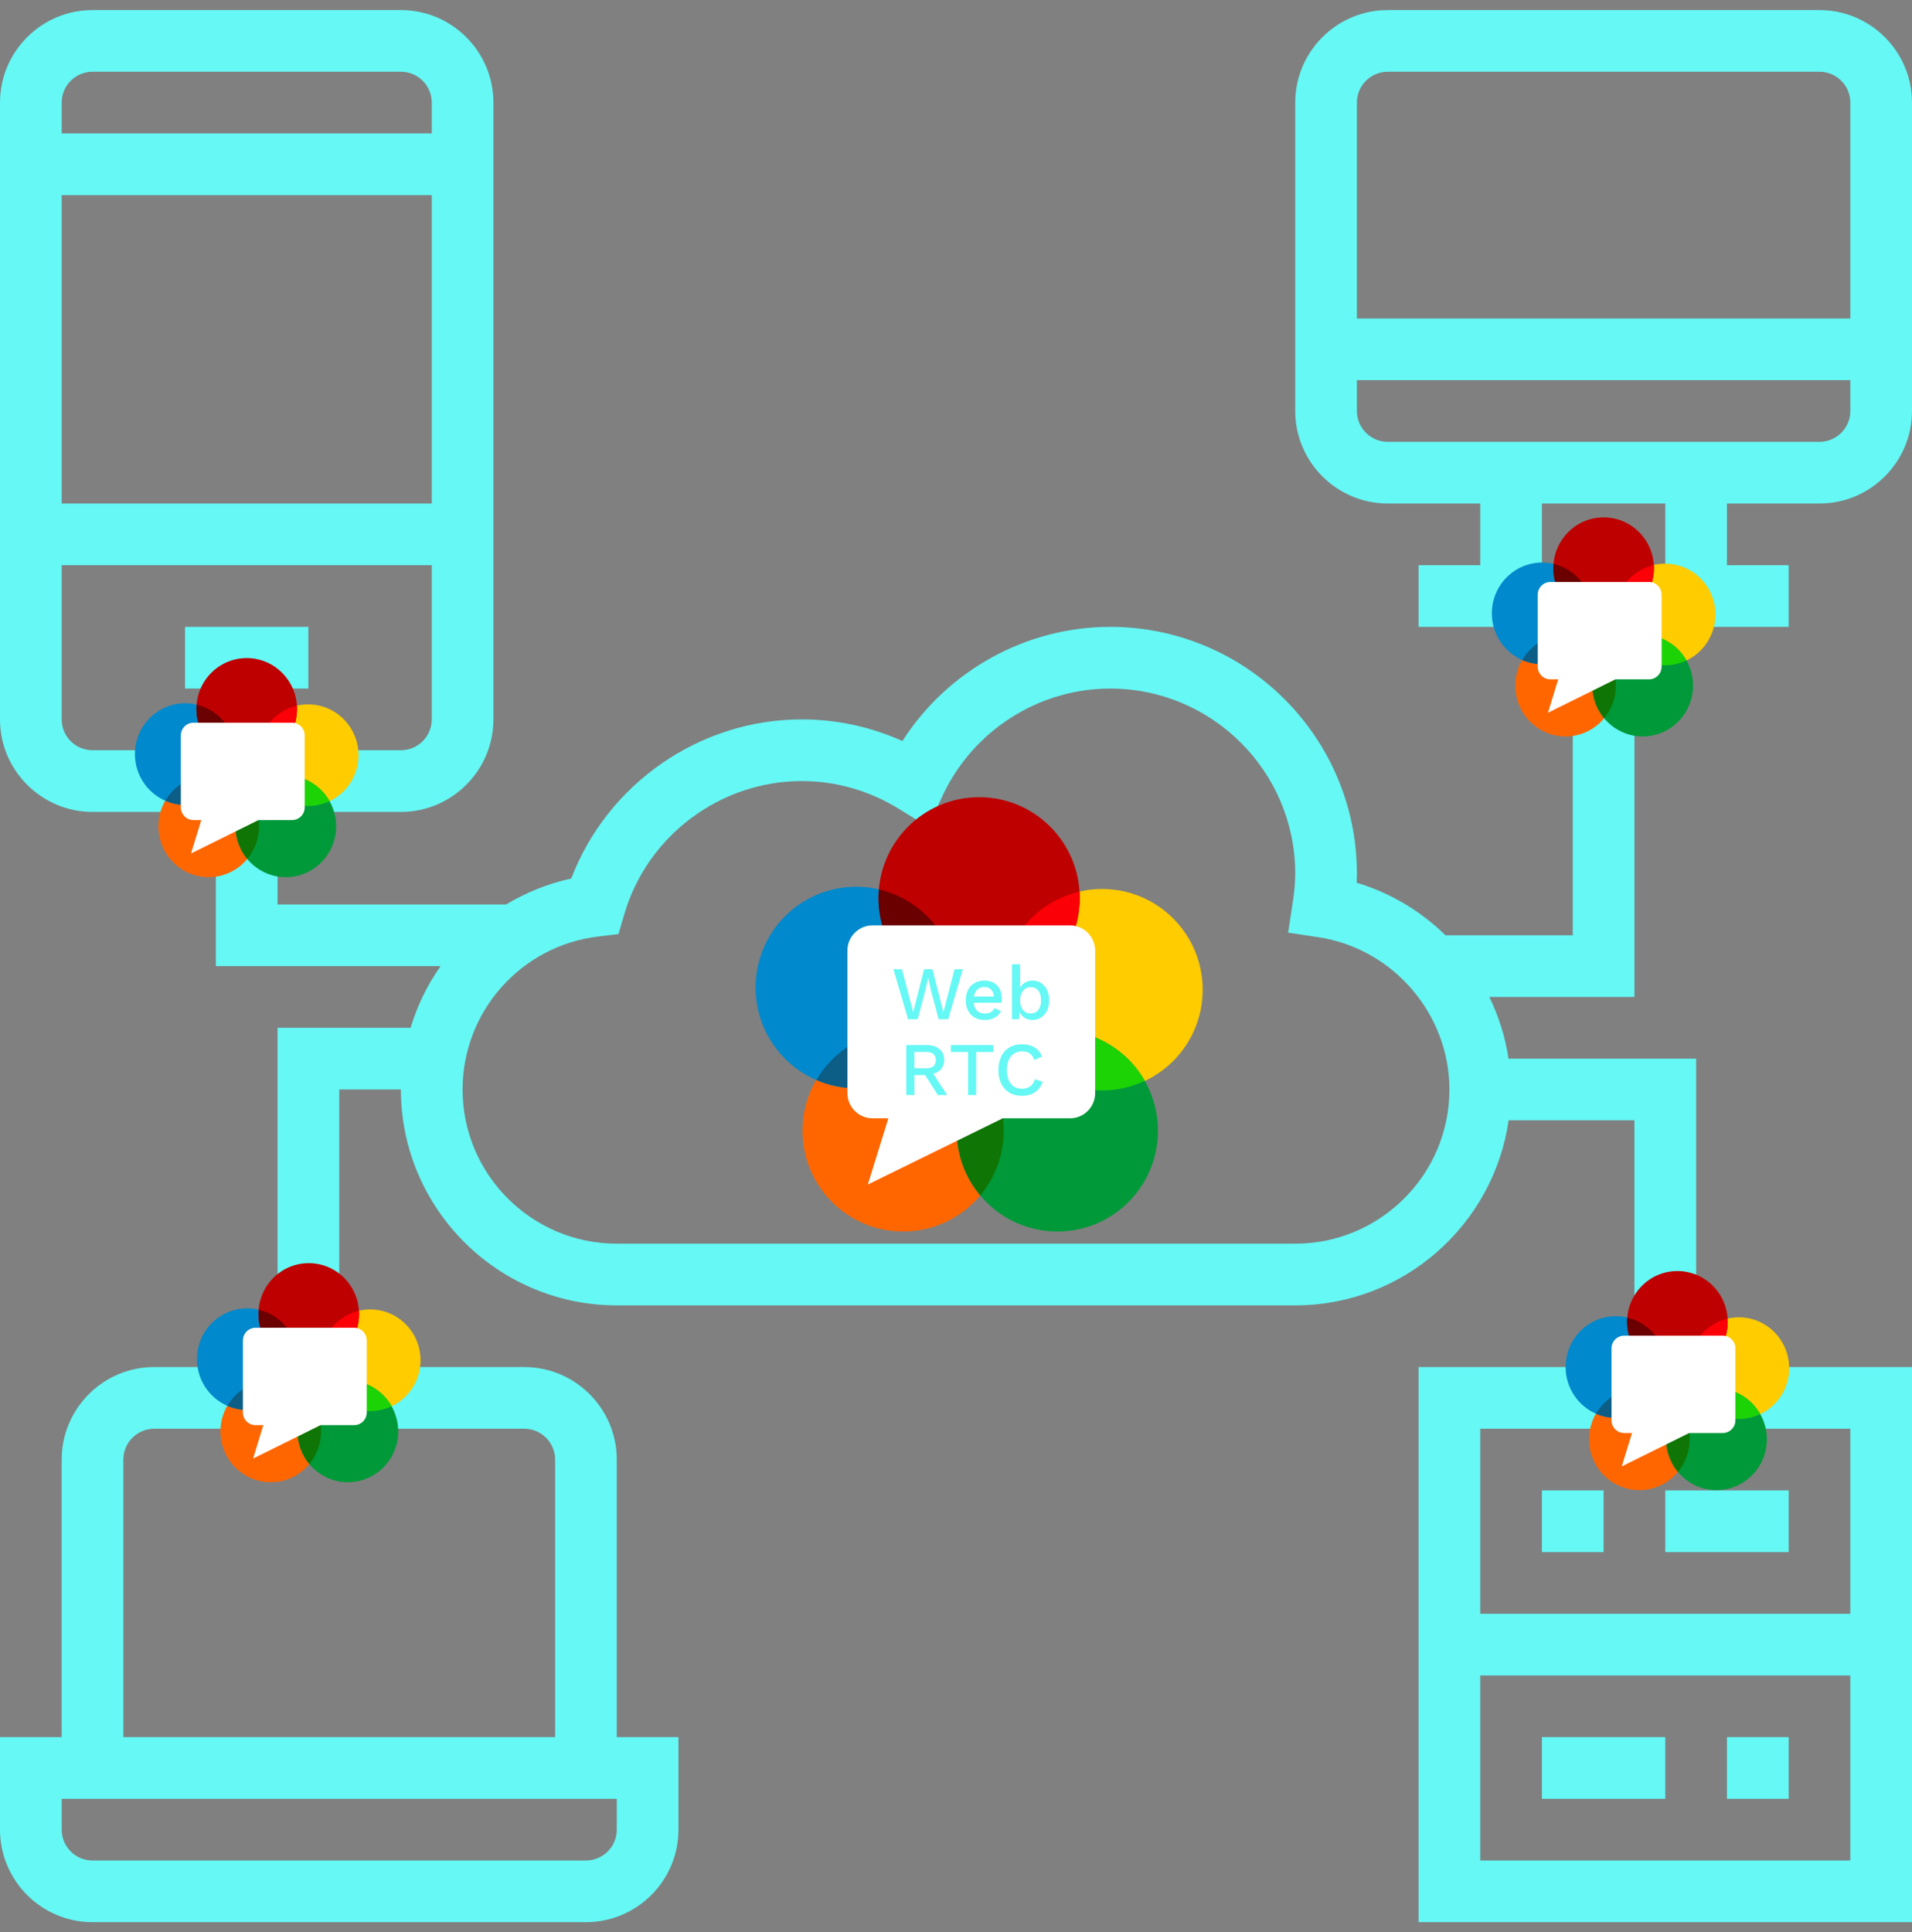 <svg width="95" height="96" viewBox="0 0 95 96" fill="none" xmlns="http://www.w3.org/2000/svg">
<rect x="0" y="0" width="95" height="96" fill="#808080" stroke="none"/>
<g clip-path="url(#clip0)">
<path d="M9.193 31.145H15.322V34.21H9.193V31.145Z" fill="#65F8F5"/>
<path d="M90.403 25.016C92.937 25.016 95 22.953 95 20.419V5.097C95 2.563 92.937 0.5 90.403 0.5H68.952C66.418 0.5 64.355 2.563 64.355 5.097V20.419C64.355 22.953 66.418 25.016 68.952 25.016H73.548V28.081H70.484V31.145H78.145V46.468H71.822C70.599 45.274 69.094 44.361 67.409 43.858C67.416 43.703 67.419 43.554 67.419 43.403C67.419 36.644 61.92 31.145 55.161 31.145C50.968 31.145 47.07 33.327 44.837 36.816C43.265 36.11 41.564 35.742 39.839 35.742C34.753 35.742 30.175 38.947 28.383 43.649C27.219 43.898 26.134 44.346 25.149 44.935H13.79V40.339H19.919C22.453 40.339 24.516 38.276 24.516 35.742V5.097C24.516 2.563 22.453 0.5 19.919 0.5H4.597C2.063 0.5 0 2.563 0 5.097V35.742C0 38.276 2.063 40.339 4.597 40.339H10.726V48H21.89C21.238 48.93 20.733 49.956 20.4 51.065H13.79V67.919H7.661C5.127 67.919 3.065 69.982 3.065 72.516V86.306H0V90.903C0 93.437 2.063 95.5 4.597 95.5H29.113C31.647 95.5 33.71 93.437 33.71 90.903V86.306H30.645V72.516C30.645 69.982 28.582 67.919 26.048 67.919H16.855V54.129H19.919C19.919 60.042 24.732 64.855 30.645 64.855H64.355C69.747 64.855 74.21 60.85 74.958 55.661H81.21V67.919H70.484V95.5H95V67.919H84.274V52.597H74.952C74.793 51.518 74.462 50.491 73.999 49.532H81.21V31.145H88.871V28.081H85.806V25.016H90.403ZM21.452 25.016H3.065V9.694H21.452V25.016ZM4.597 3.565H19.919C20.765 3.565 21.452 4.251 21.452 5.097V6.629H3.065V5.097C3.065 4.251 3.751 3.565 4.597 3.565ZM3.065 35.742V28.081H21.452V35.742C21.452 36.587 20.765 37.274 19.919 37.274H4.597C3.751 37.274 3.065 36.587 3.065 35.742ZM30.645 90.903C30.645 91.749 29.958 92.436 29.113 92.436H4.597C3.751 92.436 3.065 91.749 3.065 90.903V89.371H30.645V90.903ZM27.581 72.516V86.306H6.129V72.516C6.129 71.671 6.816 70.984 7.661 70.984H26.048C26.894 70.984 27.581 71.671 27.581 72.516ZM73.548 92.436V83.242H91.936V92.436H73.548ZM91.936 80.177H73.548V70.984H91.936V80.177ZM64.355 61.79H30.645C26.421 61.79 22.984 58.353 22.984 54.129C22.984 50.256 25.883 46.989 29.726 46.529L30.731 46.408L31.015 45.435C32.148 41.532 35.778 38.806 39.839 38.806C41.53 38.806 43.191 39.282 44.647 40.178L46.11 41.08L46.839 39.522C48.348 36.293 51.614 34.21 55.161 34.21C60.232 34.21 64.355 38.333 64.355 43.403C64.355 43.826 64.317 44.276 64.234 44.82L64.002 46.336L65.517 46.566C69.222 47.131 72.016 50.383 72.016 54.129C72.016 58.353 68.579 61.79 64.355 61.79ZM68.952 3.565H90.403C91.249 3.565 91.936 4.251 91.936 5.097V15.823H67.419V5.097C67.419 4.251 68.106 3.565 68.952 3.565ZM67.419 20.419V18.887H91.936V20.419C91.936 21.265 91.249 21.952 90.403 21.952H68.952C68.106 21.952 67.419 21.265 67.419 20.419ZM82.742 28.081H76.613V25.016H82.742V28.081Z" fill="#65F8F5"/>
<path d="M76.613 74.048H79.677V77.113H76.613V74.048Z" fill="#65F8F5"/>
<path d="M85.807 86.306H88.871V89.371H85.807V86.306Z" fill="#65F8F5"/>
<path d="M82.742 74.048H88.871V77.113H82.742V74.048Z" fill="#65F8F5"/>
<path d="M76.613 86.306H82.742V89.371H76.613V86.306Z" fill="#65F8F5"/>
<g clip-path="url(#clip1)">
<path d="M49.871 56.181C49.871 58.945 47.633 61.186 44.873 61.186C42.112 61.186 39.874 58.945 39.874 56.181C39.874 53.417 42.112 51.176 44.873 51.176C47.633 51.176 49.871 53.417 49.871 56.181Z" fill="#FF6600"/>
<path d="M59.757 49.174C59.757 51.938 57.519 54.179 54.759 54.179C51.998 54.179 49.76 51.938 49.76 49.174C49.76 46.41 51.998 44.168 54.759 44.168C57.519 44.168 59.757 46.41 59.757 49.174Z" fill="#FFCC00"/>
<path d="M47.539 49.063C47.539 51.827 45.301 54.068 42.541 54.068C39.78 54.068 37.542 51.827 37.542 49.063C37.542 46.299 39.78 44.057 42.541 44.057C45.301 44.057 47.539 46.298 47.539 49.063" fill="#0089CC"/>
<path d="M57.535 56.181C57.535 58.945 55.298 61.186 52.537 61.186C49.776 61.186 47.539 58.945 47.539 56.181C47.539 53.417 49.776 51.176 52.537 51.176C55.298 51.176 57.535 53.417 57.535 56.181Z" fill="#009939"/>
<path d="M53.648 44.613C53.648 47.377 51.41 49.619 48.65 49.619C45.889 49.619 43.651 47.377 43.651 44.613C43.651 41.849 45.889 39.608 48.65 39.608C51.41 39.608 53.648 41.849 53.648 44.613Z" fill="#BF0000"/>
<path d="M49.76 49.174C49.76 49.279 49.769 49.382 49.776 49.486C51.993 48.974 53.648 46.989 53.648 44.613C53.648 44.508 53.639 44.405 53.632 44.301C51.415 44.813 49.76 46.798 49.76 49.174Z" fill="#FC0007"/>
<path d="M50.419 51.652C51.281 53.16 52.9 54.179 54.759 54.179C55.516 54.179 56.232 54.005 56.876 53.703C56.015 52.195 54.396 51.176 52.536 51.176C51.779 51.176 51.063 51.35 50.419 51.652Z" fill="#1CD306"/>
<path d="M47.539 56.181C47.539 57.404 47.978 58.523 48.705 59.392C49.432 58.523 49.871 57.404 49.871 56.181C49.871 54.958 49.432 53.839 48.705 52.97C47.978 53.839 47.539 54.958 47.539 56.181Z" fill="#0F7504"/>
<path d="M40.562 53.658C41.186 53.929 41.86 54.068 42.54 54.068C44.381 54.068 45.985 53.069 46.852 51.586C46.228 51.315 45.554 51.176 44.874 51.176C43.033 51.176 41.429 52.175 40.562 53.658Z" fill="#0C5E87"/>
<path d="M43.673 44.191C43.661 44.331 43.651 44.471 43.651 44.613C43.651 46.987 45.303 48.97 47.517 49.485C47.529 49.345 47.539 49.205 47.539 49.063C47.539 46.689 45.887 44.705 43.673 44.191Z" fill="#6B0001"/>
<path d="M44.139 55.562H43.357C42.667 55.562 42.105 55.002 42.105 54.312V47.225C42.105 46.536 42.667 45.975 43.357 45.975H53.161C53.852 45.975 54.413 46.536 54.413 47.225V54.312C54.413 55.002 53.852 55.562 53.161 55.562H49.821L43.12 58.851L44.139 55.562Z" fill="white"/>
<path d="M45.12 50.639L44.39 48.154H44.815L45.373 50.289L45.915 48.154H46.329L46.876 50.293L47.429 48.154H47.84L47.113 50.639H46.638L46.243 49.148L46.118 48.575H46.115L45.99 49.148L45.599 50.639H45.12Z" fill="#65F8F5"/>
<path d="M48.934 50.677C48.746 50.677 48.581 50.638 48.437 50.56C48.297 50.483 48.186 50.371 48.106 50.225C48.026 50.077 47.985 49.901 47.985 49.698C47.985 49.494 48.024 49.32 48.102 49.174C48.182 49.026 48.292 48.913 48.43 48.835C48.57 48.757 48.731 48.718 48.912 48.718C49.095 48.718 49.251 48.756 49.379 48.831C49.507 48.907 49.605 49.01 49.673 49.14C49.741 49.271 49.774 49.419 49.774 49.585C49.774 49.633 49.773 49.676 49.771 49.717C49.768 49.757 49.764 49.791 49.759 49.818H48.381C48.398 49.994 48.455 50.128 48.55 50.221C48.648 50.312 48.774 50.357 48.927 50.357C49.053 50.357 49.154 50.333 49.232 50.285C49.31 50.238 49.371 50.171 49.417 50.086L49.737 50.236C49.672 50.374 49.567 50.483 49.424 50.56C49.283 50.638 49.12 50.677 48.934 50.677ZM48.904 49.039C48.766 49.039 48.652 49.079 48.562 49.159C48.474 49.239 48.417 49.356 48.392 49.51H49.383C49.373 49.359 49.325 49.243 49.24 49.163C49.154 49.08 49.042 49.039 48.904 49.039Z" fill="#65F8F5"/>
<path d="M51.293 50.677C51.147 50.677 51.018 50.641 50.905 50.568C50.794 50.492 50.712 50.396 50.656 50.278L50.638 50.639H50.283V47.909H50.686V49.065C50.744 48.962 50.826 48.879 50.931 48.816C51.037 48.751 51.161 48.718 51.304 48.718C51.457 48.718 51.595 48.757 51.718 48.835C51.844 48.913 51.943 49.026 52.016 49.174C52.091 49.32 52.129 49.496 52.129 49.702C52.129 49.905 52.091 50.08 52.016 50.225C51.943 50.371 51.843 50.483 51.715 50.56C51.589 50.638 51.449 50.677 51.293 50.677ZM51.206 50.353C51.369 50.353 51.496 50.295 51.587 50.18C51.679 50.062 51.726 49.901 51.726 49.698C51.726 49.494 51.681 49.335 51.59 49.219C51.5 49.104 51.373 49.046 51.21 49.046C51.052 49.046 50.925 49.106 50.83 49.227C50.734 49.345 50.686 49.504 50.686 49.705C50.686 49.906 50.734 50.064 50.83 50.18C50.925 50.295 51.05 50.353 51.206 50.353Z" fill="#65F8F5"/>
<path d="M46.045 51.92C46.312 51.92 46.523 51.987 46.678 52.12C46.836 52.253 46.915 52.432 46.915 52.658C46.915 52.839 46.867 52.989 46.769 53.106C46.673 53.222 46.541 53.302 46.373 53.348L47.062 54.406H46.599L45.966 53.412H45.431V54.406H45.032V51.92H46.045ZM46.015 53.076C46.337 53.076 46.497 52.941 46.497 52.67C46.497 52.398 46.337 52.263 46.015 52.263H45.431V53.076H46.015Z" fill="#65F8F5"/>
<path d="M49.353 51.92V52.267H48.502V54.406H48.099V52.267H47.248V51.92H49.353Z" fill="#65F8F5"/>
<path d="M51.808 53.747C51.733 53.973 51.603 54.146 51.42 54.267C51.237 54.385 51.023 54.444 50.78 54.444C50.539 54.444 50.33 54.392 50.154 54.289C49.981 54.186 49.847 54.039 49.752 53.849C49.656 53.655 49.608 53.427 49.608 53.163C49.608 52.899 49.656 52.672 49.752 52.481C49.847 52.288 49.981 52.14 50.154 52.037C50.33 51.934 50.537 51.882 50.776 51.882C51.022 51.882 51.23 51.934 51.401 52.037C51.572 52.14 51.695 52.292 51.77 52.493L51.39 52.662C51.294 52.376 51.097 52.233 50.799 52.233C50.565 52.233 50.378 52.314 50.237 52.477C50.099 52.638 50.03 52.867 50.03 53.163C50.03 53.457 50.097 53.685 50.23 53.849C50.363 54.012 50.549 54.093 50.787 54.093C50.94 54.093 51.072 54.054 51.183 53.977C51.296 53.896 51.376 53.777 51.424 53.619L51.808 53.747Z" fill="#65F8F5"/>
</g>
<g clip-path="url(#clip2)">
<path d="M12.869 41.055C12.869 42.45 11.75 43.58 10.37 43.58C8.989 43.58 7.871 42.45 7.871 41.055C7.871 39.661 8.989 38.531 10.37 38.531C11.75 38.531 12.869 39.661 12.869 41.055Z" fill="#FF6600"/>
<path d="M17.812 37.521C17.812 38.915 16.693 40.045 15.313 40.045C13.932 40.045 12.813 38.915 12.813 37.521C12.813 36.126 13.932 34.996 15.313 34.996C16.693 34.996 17.812 36.126 17.812 37.521Z" fill="#FFCC00"/>
<path d="M11.703 37.465C11.703 38.859 10.584 39.989 9.204 39.989C7.824 39.989 6.705 38.859 6.705 37.465C6.705 36.07 7.824 34.94 9.204 34.94C10.584 34.94 11.703 36.07 11.703 37.465" fill="#0089CC"/>
<path d="M16.701 41.055C16.701 42.45 15.582 43.58 14.202 43.58C12.822 43.58 11.703 42.45 11.703 41.055C11.703 39.661 12.822 38.531 14.202 38.531C15.582 38.531 16.701 39.661 16.701 41.055Z" fill="#009939"/>
<path d="M14.757 35.22C14.757 36.615 13.638 37.745 12.258 37.745C10.878 37.745 9.759 36.615 9.759 35.22C9.759 33.826 10.878 32.696 12.258 32.696C13.638 32.696 14.757 33.826 14.757 35.22Z" fill="#BF0000"/>
<path d="M12.814 37.521C12.814 37.574 12.819 37.626 12.822 37.678C13.93 37.42 14.758 36.419 14.758 35.22C14.758 35.167 14.753 35.115 14.75 35.062C13.641 35.321 12.814 36.322 12.814 37.521Z" fill="#FC0007"/>
<path d="M13.143 38.771C13.574 39.531 14.383 40.045 15.313 40.045C15.691 40.045 16.049 39.958 16.371 39.805C15.941 39.044 15.131 38.531 14.202 38.531C13.823 38.531 13.465 38.618 13.143 38.771Z" fill="#1CD306"/>
<path d="M11.703 41.055C11.703 41.672 11.922 42.237 12.286 42.675C12.649 42.237 12.869 41.672 12.869 41.055C12.869 40.438 12.649 39.874 12.286 39.435C11.922 39.874 11.703 40.438 11.703 41.055Z" fill="#0F7504"/>
<path d="M8.214 39.782C8.527 39.919 8.863 39.989 9.204 39.989C10.124 39.989 10.926 39.485 11.36 38.737C11.047 38.601 10.711 38.53 10.37 38.531C9.45 38.531 8.648 39.035 8.214 39.782Z" fill="#0C5E87"/>
<path d="M9.77 35.007C9.764 35.078 9.759 35.148 9.759 35.22C9.759 36.418 10.585 37.418 11.692 37.678C11.698 37.607 11.703 37.536 11.703 37.465C11.703 36.267 10.877 35.267 9.77 35.007Z" fill="#6B0001"/>
<path d="M10.002 40.743H9.612C9.266 40.743 8.986 40.46 8.986 40.112V36.538C8.986 36.19 9.266 35.907 9.612 35.907H14.514C14.859 35.907 15.139 36.19 15.139 36.538V40.112C15.139 40.46 14.859 40.743 14.514 40.743H12.844L9.493 42.402L10.002 40.743V40.743Z" fill="white"/>
</g>
<g clip-path="url(#clip3)">
<path d="M80.288 34.064C80.288 35.459 79.169 36.589 77.789 36.589C76.409 36.589 75.29 35.459 75.29 34.064C75.29 32.67 76.409 31.54 77.789 31.54C79.169 31.54 80.288 32.67 80.288 34.064Z" fill="#FF6600"/>
<path d="M85.231 30.53C85.231 31.924 84.112 33.054 82.732 33.054C81.352 33.054 80.233 31.924 80.233 30.53C80.233 29.135 81.352 28.005 82.732 28.005C84.112 28.005 85.231 29.135 85.231 30.53Z" fill="#FFCC00"/>
<path d="M79.122 30.474C79.122 31.868 78.003 32.998 76.623 32.998C75.243 32.998 74.124 31.868 74.124 30.474C74.124 29.079 75.243 27.949 76.623 27.949C78.003 27.949 79.122 29.079 79.122 30.474" fill="#0089CC"/>
<path d="M84.12 34.064C84.12 35.459 83.002 36.589 81.621 36.589C80.241 36.589 79.122 35.459 79.122 34.064C79.122 32.67 80.241 31.54 81.621 31.54C83.002 31.54 84.12 32.67 84.12 34.064Z" fill="#009939"/>
<path d="M82.177 28.229C82.177 29.624 81.058 30.754 79.677 30.754C78.297 30.754 77.178 29.624 77.178 28.229C77.178 26.835 78.297 25.705 79.677 25.705C81.058 25.705 82.177 26.835 82.177 28.229Z" fill="#BF0000"/>
<path d="M80.233 30.53C80.233 30.583 80.237 30.635 80.241 30.687C81.349 30.429 82.177 29.427 82.177 28.229C82.177 28.176 82.172 28.124 82.169 28.072C81.06 28.33 80.233 29.331 80.233 30.53Z" fill="#FC0007"/>
<path d="M80.562 31.78C80.993 32.54 81.802 33.054 82.732 33.054C83.111 33.054 83.469 32.967 83.791 32.814C83.36 32.053 82.551 31.54 81.621 31.54C81.242 31.54 80.884 31.627 80.562 31.78Z" fill="#1CD306"/>
<path d="M79.122 34.064C79.122 34.681 79.342 35.246 79.705 35.684C80.069 35.246 80.288 34.681 80.288 34.064C80.288 33.447 80.069 32.883 79.705 32.445C79.342 32.883 79.122 33.447 79.122 34.064Z" fill="#0F7504"/>
<path d="M75.634 32.792C75.946 32.928 76.283 32.998 76.623 32.998C77.544 32.998 78.346 32.494 78.779 31.746C78.467 31.61 78.13 31.539 77.79 31.54C76.869 31.54 76.067 32.044 75.634 32.792Z" fill="#0C5E87"/>
<path d="M77.189 28.016C77.183 28.087 77.178 28.157 77.178 28.229C77.178 29.427 78.004 30.427 79.112 30.687C79.117 30.616 79.122 30.546 79.122 30.474C79.122 29.276 78.296 28.276 77.189 28.016Z" fill="#6B0001"/>
<path d="M77.422 33.752H77.031C76.686 33.752 76.405 33.469 76.405 33.121V29.547C76.405 29.199 76.686 28.916 77.031 28.916H81.933C82.278 28.916 82.559 29.199 82.559 29.547V33.121C82.559 33.469 82.278 33.752 81.933 33.752H80.263L76.912 35.411L77.422 33.752V33.752Z" fill="white"/>
</g>
<g clip-path="url(#clip4)">
<path d="M83.954 71.509C83.954 72.903 82.835 74.034 81.455 74.034C80.075 74.034 78.956 72.903 78.956 71.509C78.956 70.115 80.075 68.984 81.455 68.984C82.835 68.984 83.954 70.115 83.954 71.509Z" fill="#FF6600"/>
<path d="M88.897 67.974C88.897 69.368 87.778 70.499 86.398 70.499C85.018 70.499 83.899 69.368 83.899 67.974C83.899 66.58 85.018 65.449 86.398 65.449C87.778 65.449 88.897 66.58 88.897 67.974Z" fill="#FFCC00"/>
<path d="M82.788 67.918C82.788 69.312 81.669 70.443 80.289 70.443C78.909 70.443 77.79 69.312 77.79 67.918C77.79 66.524 78.909 65.393 80.289 65.393C81.669 65.393 82.788 66.524 82.788 67.918" fill="#0089CC"/>
<path d="M87.787 71.509C87.787 72.903 86.668 74.034 85.287 74.034C83.907 74.034 82.788 72.903 82.788 71.509C82.788 70.115 83.907 68.984 85.287 68.984C86.668 68.984 87.787 70.115 87.787 71.509Z" fill="#009939"/>
<path d="M85.843 65.674C85.843 67.068 84.724 68.199 83.343 68.199C81.963 68.199 80.844 67.068 80.844 65.674C80.844 64.28 81.963 63.149 83.343 63.149C84.724 63.149 85.843 64.28 85.843 65.674Z" fill="#BF0000"/>
<path d="M83.899 67.974C83.899 68.027 83.903 68.079 83.907 68.132C85.015 67.873 85.843 66.872 85.843 65.674C85.843 65.621 85.838 65.569 85.835 65.516C84.726 65.775 83.899 66.776 83.899 67.974Z" fill="#FC0007"/>
<path d="M84.228 69.224C84.659 69.985 85.469 70.499 86.398 70.499C86.777 70.499 87.135 70.411 87.457 70.259C87.026 69.498 86.217 68.984 85.287 68.984C84.908 68.984 84.55 69.072 84.228 69.224Z" fill="#1CD306"/>
<path d="M82.788 71.509C82.788 72.126 83.008 72.69 83.371 73.129C83.735 72.69 83.954 72.126 83.954 71.509C83.954 70.892 83.735 70.328 83.371 69.889C83.008 70.328 82.788 70.892 82.788 71.509Z" fill="#0F7504"/>
<path d="M79.3 70.236C79.612 70.373 79.949 70.443 80.289 70.443C81.21 70.443 82.011 69.939 82.445 69.191C82.133 69.054 81.796 68.984 81.456 68.984C80.535 68.984 79.733 69.488 79.3 70.236Z" fill="#0C5E87"/>
<path d="M80.855 65.461C80.849 65.531 80.844 65.602 80.844 65.674C80.844 66.871 81.67 67.872 82.778 68.131C82.783 68.061 82.788 67.99 82.788 67.918C82.788 66.721 81.962 65.72 80.855 65.461Z" fill="#6B0001"/>
<path d="M81.088 71.196H80.697C80.352 71.196 80.071 70.914 80.071 70.566V66.991C80.071 66.643 80.352 66.361 80.697 66.361H85.599C85.944 66.361 86.225 66.643 86.225 66.991V70.566C86.225 70.914 85.944 71.196 85.599 71.196H83.929L80.579 72.856L81.088 71.196V71.196Z" fill="white"/>
</g>
<g clip-path="url(#clip5)">
<path d="M15.952 71.118C15.952 72.512 14.833 73.642 13.453 73.642C12.072 73.642 10.954 72.512 10.954 71.118C10.954 69.723 12.072 68.593 13.453 68.593C14.833 68.593 15.952 69.723 15.952 71.118Z" fill="#FF6600"/>
<path d="M20.895 67.583C20.895 68.977 19.776 70.108 18.396 70.108C17.015 70.108 15.896 68.977 15.896 67.583C15.896 66.189 17.015 65.058 18.396 65.058C19.776 65.058 20.895 66.189 20.895 67.583Z" fill="#FFCC00"/>
<path d="M14.786 67.527C14.786 68.921 13.667 70.052 12.287 70.052C10.907 70.052 9.788 68.921 9.788 67.527C9.788 66.133 10.907 65.002 12.287 65.002C13.667 65.002 14.786 66.133 14.786 67.527" fill="#0089CC"/>
<path d="M19.784 71.118C19.784 72.512 18.665 73.642 17.285 73.642C15.905 73.642 14.786 72.512 14.786 71.118C14.786 69.723 15.905 68.593 17.285 68.593C18.665 68.593 19.784 69.723 19.784 71.118Z" fill="#009939"/>
<path d="M17.84 65.283C17.84 66.677 16.721 67.808 15.341 67.808C13.961 67.808 12.842 66.677 12.842 65.283C12.842 63.889 13.961 62.758 15.341 62.758C16.721 62.758 17.84 63.889 17.84 65.283Z" fill="#BF0000"/>
<path d="M15.897 67.583C15.897 67.636 15.902 67.688 15.905 67.741C17.013 67.482 17.841 66.481 17.841 65.283C17.841 65.23 17.836 65.177 17.833 65.125C16.724 65.384 15.897 66.385 15.897 67.583Z" fill="#FC0007"/>
<path d="M16.226 68.833C16.657 69.594 17.466 70.108 18.396 70.108C18.774 70.108 19.132 70.02 19.454 69.868C19.024 69.107 18.214 68.593 17.285 68.593C16.906 68.593 16.548 68.681 16.226 68.833Z" fill="#1CD306"/>
<path d="M14.786 71.118C14.786 71.735 15.005 72.299 15.369 72.737C15.732 72.299 15.952 71.735 15.952 71.118C15.952 70.501 15.732 69.936 15.369 69.498C15.005 69.936 14.786 70.501 14.786 71.118Z" fill="#0F7504"/>
<path d="M11.297 69.845C11.61 69.982 11.947 70.052 12.287 70.052C13.207 70.052 14.009 69.548 14.443 68.8C14.13 68.663 13.794 68.593 13.453 68.593C12.533 68.593 11.731 69.097 11.297 69.845Z" fill="#0C5E87"/>
<path d="M12.853 65.07C12.847 65.14 12.842 65.211 12.842 65.283C12.842 66.48 13.668 67.481 14.775 67.74C14.781 67.67 14.786 67.599 14.786 67.527C14.786 66.33 13.96 65.329 12.853 65.07Z" fill="#6B0001"/>
<path d="M13.085 70.805H12.695C12.35 70.805 12.069 70.523 12.069 70.175V66.6C12.069 66.252 12.35 65.969 12.695 65.969H17.597C17.942 65.969 18.222 66.252 18.222 66.6V70.175C18.222 70.523 17.942 70.805 17.597 70.805H15.927L12.576 72.465L13.085 70.805V70.805Z" fill="white"/>
</g>
</g>
<defs>
<clipPath id="clip0">
<rect width="95" height="95" fill="white" transform="translate(0 0.5)"/>
</clipPath>
<clipPath id="clip1">
<rect width="22.218" height="21.643" fill="white" transform="translate(37.541 39.572)"/>
</clipPath>
<clipPath id="clip2">
<rect width="11.109" height="10.917" fill="white" transform="translate(6.704 32.678)"/>
</clipPath>
<clipPath id="clip3">
<rect width="11.109" height="10.917" fill="white" transform="translate(74.123 25.686)"/>
</clipPath>
<clipPath id="clip4">
<rect width="11.109" height="10.917" fill="white" transform="translate(77.789 63.131)"/>
</clipPath>
<clipPath id="clip5">
<rect width="11.109" height="10.917" fill="white" transform="translate(9.787 62.74)"/>
</clipPath>
</defs>
</svg>
